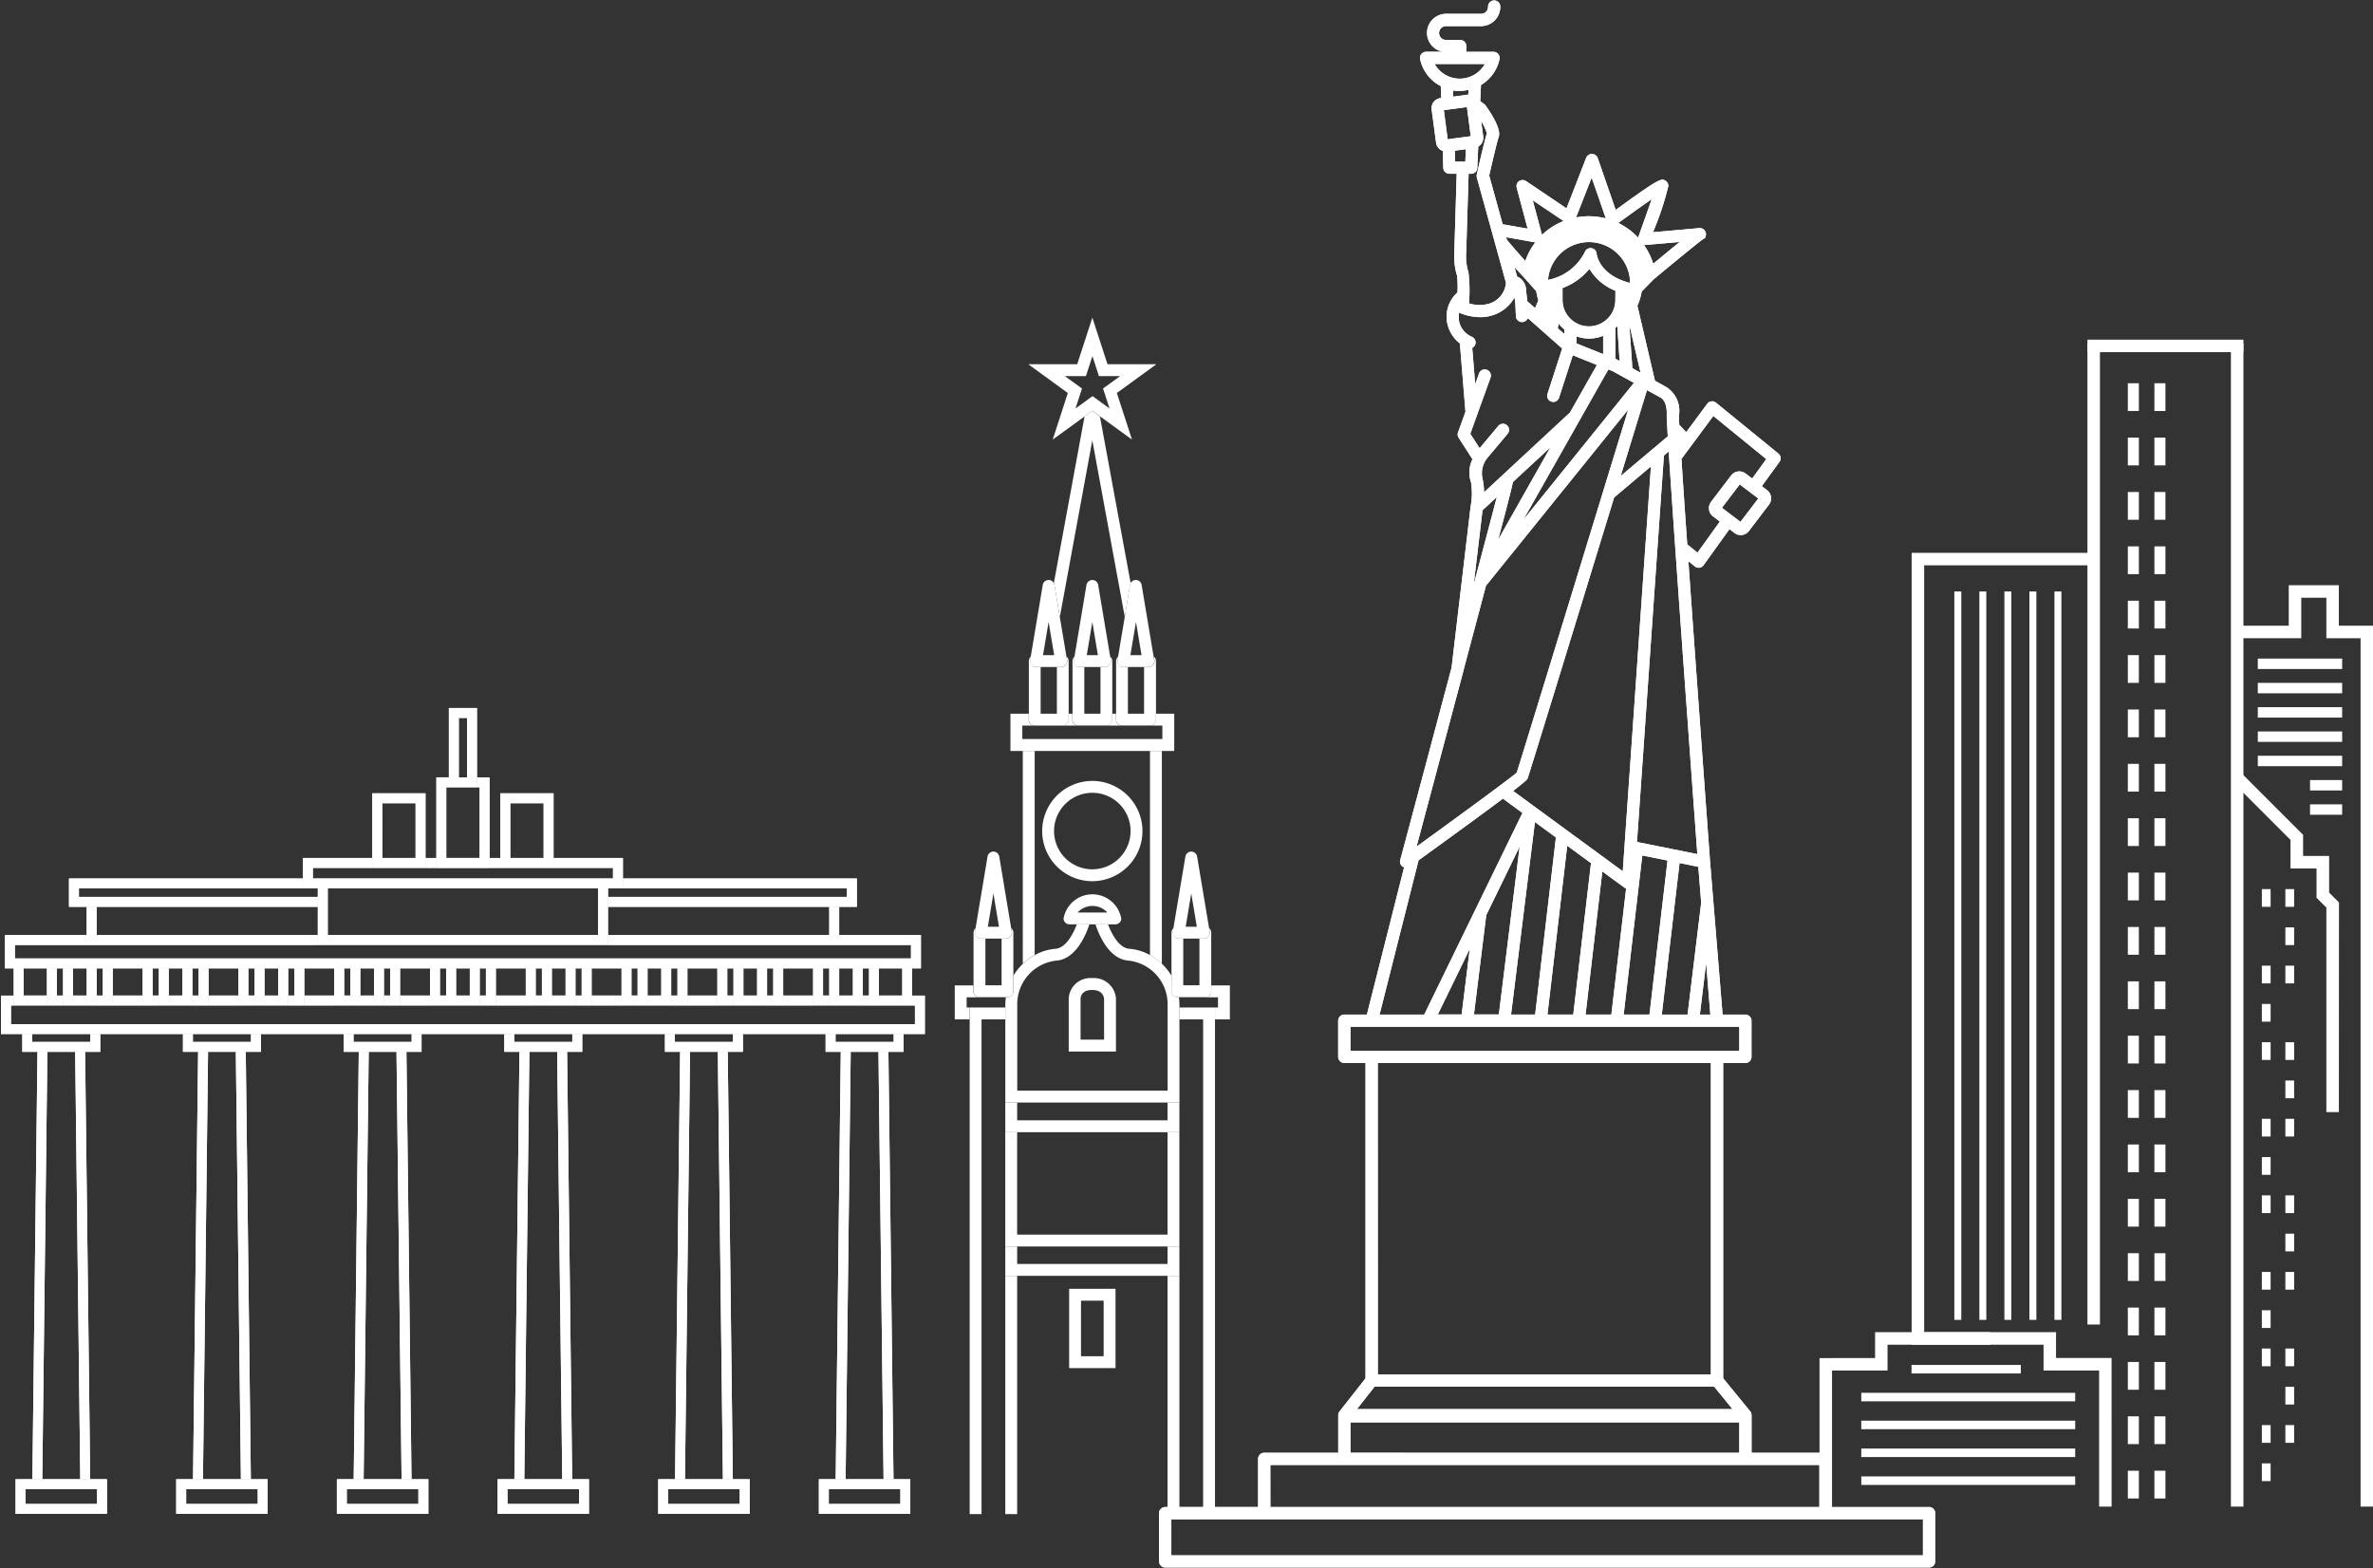 <?xml version="1.0" encoding="UTF-8"?>
<svg xmlns="http://www.w3.org/2000/svg" xmlns:xlink="http://www.w3.org/1999/xlink" id="Group_105134" data-name="Group 105134" width="123.488" height="81.62" viewBox="0 0 123.488 81.62">
  <rect x="0" y="0" width="123.488" height="81.62" fill="#333333" stroke="none"/>
  <defs>
    <clipPath id="clip-path">
      <rect id="Rectangle_44703" data-name="Rectangle 44703" width="123.488" height="81.62" fill="#fff"></rect>
    </clipPath>
  </defs>
  <path id="Path_75390" data-name="Path 75390" d="M239.3,115.836h-.651v-7.082h-2.89v-1.346h-6.864V66.2h9.477v.65h-8.826v39.906h6.863V108.1h2.89Z" transform="translate(-129.415 -37.429)" fill="#fff"></path>
  <rect id="Rectangle_44591" data-name="Rectangle 44591" width="8.116" height="0.65" transform="translate(108.628 17.677)" fill="#fff"></rect>
  <path id="Path_75391" data-name="Path 75391" d="M220.761,160.865v-1.346h6v.651h-5.351v1.346h-2.89V168.6h-.65v-7.732Z" transform="translate(-123.184 -90.191)" fill="#fff"></path>
  <rect id="Rectangle_44592" data-name="Rectangle 44592" width="0.651" height="60.542" transform="translate(116.094 17.864)" fill="#fff"></rect>
  <rect id="Rectangle_44593" data-name="Rectangle 44593" width="0.651" height="51.066" transform="translate(108.628 17.864)" fill="#fff"></rect>
  <path id="Path_75392" data-name="Path 75392" d="M272.868,110.23h-.651V99.588l-.512-.512V97.551h-1.354V96.066l-3.005-3.005.46-.46,3.2,3.2v1.1h1.355v1.907l.512.512Z" transform="translate(-151.156 -52.356)" fill="#fff"></path>
  <path id="Path_75393" data-name="Path 75393" d="M270.563,70.079v2.107h-2.682v.65h3.333V70.73h1.306v2.107H274.3v45.192h.65V72.186H273.17V70.079Z" transform="translate(-151.459 -39.623)" fill="#fff"></path>
  <rect id="Rectangle_44594" data-name="Rectangle 44594" width="5.687" height="0.443" transform="translate(99.474 71.034)" fill="#fff"></rect>
  <rect id="Rectangle_44595" data-name="Rectangle 44595" width="11.132" height="0.443" transform="translate(96.859 72.484)" fill="#fff"></rect>
  <rect id="Rectangle_44596" data-name="Rectangle 44596" width="11.132" height="0.443" transform="translate(96.859 73.934)" fill="#fff"></rect>
  <rect id="Rectangle_44597" data-name="Rectangle 44597" width="11.132" height="0.443" transform="translate(96.859 75.384)" fill="#fff"></rect>
  <rect id="Rectangle_44598" data-name="Rectangle 44598" width="11.132" height="0.443" transform="translate(96.859 76.834)" fill="#fff"></rect>
  <rect id="Rectangle_44599" data-name="Rectangle 44599" width="0.362" height="37.906" transform="translate(101.701 30.782)" fill="#fff"></rect>
  <rect id="Rectangle_44600" data-name="Rectangle 44600" width="0.361" height="37.906" transform="translate(103.004 30.782)" fill="#fff"></rect>
  <rect id="Rectangle_44601" data-name="Rectangle 44601" width="0.361" height="37.906" transform="translate(104.306 30.782)" fill="#fff"></rect>
  <rect id="Rectangle_44602" data-name="Rectangle 44602" width="0.362" height="37.906" transform="translate(105.608 30.782)" fill="#fff"></rect>
  <rect id="Rectangle_44603" data-name="Rectangle 44603" width="0.362" height="37.906" transform="translate(106.911 30.782)" fill="#fff"></rect>
  <rect id="Rectangle_44604" data-name="Rectangle 44604" width="0.574" height="1.445" transform="translate(110.73 19.944)" fill="#fff"></rect>
  <rect id="Rectangle_44605" data-name="Rectangle 44605" width="0.574" height="1.445" transform="translate(112.113 19.944)" fill="#fff"></rect>
  <rect id="Rectangle_44606" data-name="Rectangle 44606" width="0.574" height="1.445" transform="translate(110.73 22.774)" fill="#fff"></rect>
  <rect id="Rectangle_44607" data-name="Rectangle 44607" width="0.574" height="1.445" transform="translate(112.113 22.774)" fill="#fff"></rect>
  <rect id="Rectangle_44608" data-name="Rectangle 44608" width="0.574" height="1.445" transform="translate(110.73 25.604)" fill="#fff"></rect>
  <rect id="Rectangle_44609" data-name="Rectangle 44609" width="0.574" height="1.445" transform="translate(112.113 25.604)" fill="#fff"></rect>
  <rect id="Rectangle_44610" data-name="Rectangle 44610" width="0.574" height="1.445" transform="translate(110.73 28.434)" fill="#fff"></rect>
  <rect id="Rectangle_44611" data-name="Rectangle 44611" width="0.574" height="1.445" transform="translate(112.113 28.434)" fill="#fff"></rect>
  <rect id="Rectangle_44612" data-name="Rectangle 44612" width="0.574" height="1.445" transform="translate(110.73 31.263)" fill="#fff"></rect>
  <rect id="Rectangle_44613" data-name="Rectangle 44613" width="0.574" height="1.445" transform="translate(112.113 31.263)" fill="#fff"></rect>
  <rect id="Rectangle_44614" data-name="Rectangle 44614" width="0.574" height="1.445" transform="translate(110.73 34.093)" fill="#fff"></rect>
  <rect id="Rectangle_44615" data-name="Rectangle 44615" width="0.574" height="1.445" transform="translate(112.113 34.093)" fill="#fff"></rect>
  <rect id="Rectangle_44616" data-name="Rectangle 44616" width="0.574" height="1.445" transform="translate(110.73 36.923)" fill="#fff"></rect>
  <rect id="Rectangle_44617" data-name="Rectangle 44617" width="0.574" height="1.445" transform="translate(112.113 36.923)" fill="#fff"></rect>
  <rect id="Rectangle_44618" data-name="Rectangle 44618" width="0.574" height="1.445" transform="translate(110.73 39.752)" fill="#fff"></rect>
  <rect id="Rectangle_44619" data-name="Rectangle 44619" width="0.574" height="1.445" transform="translate(112.113 39.752)" fill="#fff"></rect>
  <rect id="Rectangle_44620" data-name="Rectangle 44620" width="0.574" height="1.445" transform="translate(110.73 42.582)" fill="#fff"></rect>
  <rect id="Rectangle_44621" data-name="Rectangle 44621" width="0.574" height="1.445" transform="translate(112.113 42.582)" fill="#fff"></rect>
  <rect id="Rectangle_44622" data-name="Rectangle 44622" width="0.574" height="1.445" transform="translate(110.73 45.412)" fill="#fff"></rect>
  <rect id="Rectangle_44623" data-name="Rectangle 44623" width="0.574" height="1.445" transform="translate(112.113 45.412)" fill="#fff"></rect>
  <rect id="Rectangle_44624" data-name="Rectangle 44624" width="0.574" height="1.445" transform="translate(110.73 48.241)" fill="#fff"></rect>
  <rect id="Rectangle_44625" data-name="Rectangle 44625" width="0.574" height="1.445" transform="translate(112.113 48.241)" fill="#fff"></rect>
  <rect id="Rectangle_44626" data-name="Rectangle 44626" width="0.574" height="1.445" transform="translate(110.73 51.071)" fill="#fff"></rect>
  <rect id="Rectangle_44627" data-name="Rectangle 44627" width="0.574" height="1.445" transform="translate(112.113 51.071)" fill="#fff"></rect>
  <rect id="Rectangle_44628" data-name="Rectangle 44628" width="0.574" height="1.445" transform="translate(110.73 53.9)" fill="#fff"></rect>
  <rect id="Rectangle_44629" data-name="Rectangle 44629" width="0.574" height="1.445" transform="translate(112.113 53.9)" fill="#fff"></rect>
  <rect id="Rectangle_44630" data-name="Rectangle 44630" width="0.574" height="1.445" transform="translate(110.73 56.73)" fill="#fff"></rect>
  <rect id="Rectangle_44631" data-name="Rectangle 44631" width="0.574" height="1.445" transform="translate(112.113 56.73)" fill="#fff"></rect>
  <rect id="Rectangle_44632" data-name="Rectangle 44632" width="0.574" height="1.445" transform="translate(110.73 59.56)" fill="#fff"></rect>
  <rect id="Rectangle_44633" data-name="Rectangle 44633" width="0.574" height="1.445" transform="translate(112.113 59.56)" fill="#fff"></rect>
  <rect id="Rectangle_44634" data-name="Rectangle 44634" width="0.574" height="1.445" transform="translate(110.73 62.39)" fill="#fff"></rect>
  <rect id="Rectangle_44635" data-name="Rectangle 44635" width="0.574" height="1.445" transform="translate(112.113 62.39)" fill="#fff"></rect>
  <rect id="Rectangle_44636" data-name="Rectangle 44636" width="0.574" height="1.445" transform="translate(110.73 65.219)" fill="#fff"></rect>
  <rect id="Rectangle_44637" data-name="Rectangle 44637" width="0.574" height="1.445" transform="translate(112.113 65.219)" fill="#fff"></rect>
  <rect id="Rectangle_44638" data-name="Rectangle 44638" width="0.574" height="1.445" transform="translate(110.73 68.049)" fill="#fff"></rect>
  <rect id="Rectangle_44639" data-name="Rectangle 44639" width="0.574" height="1.445" transform="translate(112.113 68.049)" fill="#fff"></rect>
  <rect id="Rectangle_44640" data-name="Rectangle 44640" width="0.574" height="1.445" transform="translate(110.73 70.879)" fill="#fff"></rect>
  <rect id="Rectangle_44641" data-name="Rectangle 44641" width="0.574" height="1.445" transform="translate(112.113 70.879)" fill="#fff"></rect>
  <rect id="Rectangle_44642" data-name="Rectangle 44642" width="0.574" height="1.445" transform="translate(110.73 73.708)" fill="#fff"></rect>
  <rect id="Rectangle_44643" data-name="Rectangle 44643" width="0.574" height="1.445" transform="translate(112.113 73.708)" fill="#fff"></rect>
  <rect id="Rectangle_44644" data-name="Rectangle 44644" width="0.574" height="1.445" transform="translate(110.73 76.538)" fill="#fff"></rect>
  <rect id="Rectangle_44645" data-name="Rectangle 44645" width="0.574" height="1.445" transform="translate(112.113 76.538)" fill="#fff"></rect>
  <rect id="Rectangle_44646" data-name="Rectangle 44646" width="4.39" height="0.542" transform="translate(117.493 34.274)" fill="#fff"></rect>
  <rect id="Rectangle_44647" data-name="Rectangle 44647" width="4.39" height="0.542" transform="translate(117.493 35.538)" fill="#fff"></rect>
  <rect id="Rectangle_44648" data-name="Rectangle 44648" width="4.39" height="0.542" transform="translate(117.493 36.802)" fill="#fff"></rect>
  <rect id="Rectangle_44649" data-name="Rectangle 44649" width="4.39" height="0.542" transform="translate(117.493 38.066)" fill="#fff"></rect>
  <rect id="Rectangle_44650" data-name="Rectangle 44650" width="4.39" height="0.542" transform="translate(117.493 39.331)" fill="#fff"></rect>
  <rect id="Rectangle_44651" data-name="Rectangle 44651" width="1.671" height="0.542" transform="translate(120.212 40.595)" fill="#fff"></rect>
  <rect id="Rectangle_44652" data-name="Rectangle 44652" width="1.671" height="0.542" transform="translate(120.212 41.859)" fill="#fff"></rect>
  <rect id="Rectangle_44653" data-name="Rectangle 44653" width="0.456" height="0.922" transform="translate(117.704 46.27)" fill="#fff"></rect>
  <rect id="Rectangle_44654" data-name="Rectangle 44654" width="0.456" height="0.922" transform="translate(117.704 50.255)" fill="#fff"></rect>
  <rect id="Rectangle_44655" data-name="Rectangle 44655" width="0.456" height="0.922" transform="translate(117.704 52.247)" fill="#fff"></rect>
  <rect id="Rectangle_44656" data-name="Rectangle 44656" width="0.456" height="0.922" transform="translate(117.704 54.239)" fill="#fff"></rect>
  <rect id="Rectangle_44657" data-name="Rectangle 44657" width="0.456" height="0.922" transform="translate(117.704 58.224)" fill="#fff"></rect>
  <rect id="Rectangle_44658" data-name="Rectangle 44658" width="0.456" height="0.922" transform="translate(117.704 60.217)" fill="#fff"></rect>
  <rect id="Rectangle_44659" data-name="Rectangle 44659" width="0.456" height="0.922" transform="translate(117.704 62.209)" fill="#fff"></rect>
  <rect id="Rectangle_44660" data-name="Rectangle 44660" width="0.456" height="0.922" transform="translate(117.704 66.194)" fill="#fff"></rect>
  <rect id="Rectangle_44661" data-name="Rectangle 44661" width="0.456" height="0.922" transform="translate(117.704 68.187)" fill="#fff"></rect>
  <rect id="Rectangle_44662" data-name="Rectangle 44662" width="0.456" height="0.922" transform="translate(117.704 70.179)" fill="#fff"></rect>
  <rect id="Rectangle_44663" data-name="Rectangle 44663" width="0.456" height="0.922" transform="translate(117.704 74.164)" fill="#fff"></rect>
  <rect id="Rectangle_44664" data-name="Rectangle 44664" width="0.456" height="0.922" transform="translate(117.704 76.156)" fill="#fff"></rect>
  <rect id="Rectangle_44665" data-name="Rectangle 44665" width="0.456" height="0.922" transform="translate(118.928 46.27)" fill="#fff"></rect>
  <rect id="Rectangle_44666" data-name="Rectangle 44666" width="0.456" height="0.922" transform="translate(118.928 48.262)" fill="#fff"></rect>
  <rect id="Rectangle_44667" data-name="Rectangle 44667" width="0.456" height="0.922" transform="translate(118.928 50.255)" fill="#fff"></rect>
  <rect id="Rectangle_44668" data-name="Rectangle 44668" width="0.456" height="0.922" transform="translate(118.928 54.239)" fill="#fff"></rect>
  <rect id="Rectangle_44669" data-name="Rectangle 44669" width="0.456" height="0.922" transform="translate(118.928 56.232)" fill="#fff"></rect>
  <rect id="Rectangle_44670" data-name="Rectangle 44670" width="0.456" height="0.922" transform="translate(118.928 58.224)" fill="#fff"></rect>
  <rect id="Rectangle_44671" data-name="Rectangle 44671" width="0.456" height="0.922" transform="translate(118.928 62.209)" fill="#fff"></rect>
  <rect id="Rectangle_44672" data-name="Rectangle 44672" width="0.456" height="0.922" transform="translate(118.928 64.202)" fill="#fff"></rect>
  <rect id="Rectangle_44673" data-name="Rectangle 44673" width="0.456" height="0.922" transform="translate(118.928 66.194)" fill="#fff"></rect>
  <rect id="Rectangle_44674" data-name="Rectangle 44674" width="0.456" height="0.922" transform="translate(118.928 70.179)" fill="#fff"></rect>
  <rect id="Rectangle_44675" data-name="Rectangle 44675" width="0.456" height="0.922" transform="translate(118.928 72.171)" fill="#fff"></rect>
  <rect id="Rectangle_44676" data-name="Rectangle 44676" width="0.456" height="0.922" transform="translate(118.928 74.164)" fill="#fff"></rect>
  <g id="Group_105133" data-name="Group 105133">
    <g id="Group_105132" data-name="Group 105132" clip-path="url(#clip-path)">
      <path id="Path_75394" data-name="Path 75394" d="M126.51,59.91l1.688-9.18,1.688,9.181.278-1.657a.294.294,0,0,1,.03-.088l-1.6-8.683-.4-.289-.4.29-1.6,8.682a.3.3,0,0,1,.03.089Z" transform="translate(-71.355 -27.814)" fill="#fff"></path>
      <path id="Path_75395" data-name="Path 75395" d="M143.808,118h-.969v.3a.309.309,0,0,1-.309.309h-1.376v.01h2.036v.53h-.155v.618h.772Z" transform="translate(-79.807 -66.718)" fill="#fff"></path>
      <path id="Path_75396" data-name="Path 75396" d="M115.1,119.15h-.155v-.53h2.035l0-.01h-1.376a.309.309,0,0,1-.309-.309V118h-.969v1.766h.772Z" transform="translate(-64.642 -66.718)" fill="#fff"></path>
      <path id="Path_75397" data-name="Path 75397" d="M116.725,147.007V121.261h1.236v-.618h-1.853v26.363Z" transform="translate(-65.647 -68.212)" fill="#fff"></path>
      <path id="Path_75398" data-name="Path 75398" d="M142.454,147.007h.618V120.644h-1.853v.618h1.236Z" transform="translate(-79.845 -68.212)" fill="#fff"></path>
      <rect id="Rectangle_44677" data-name="Rectangle 44677" width="0.618" height="12.399" transform="translate(60.757 66.397)" fill="#fff"></rect>
      <rect id="Rectangle_44678" data-name="Rectangle 44678" width="0.618" height="12.399" transform="translate(52.314 66.397)" fill="#fff"></rect>
      <path id="Path_75399" data-name="Path 75399" d="M130.432,154.326h-2.414v4.127h2.414Zm-.618,3.509h-1.179v-2.891h1.179Z" transform="translate(-72.381 -87.255)" fill="#fff"></path>
      <path id="Path_75400" data-name="Path 75400" d="M129.432,149.258h-.618v.91h-7.825v-.91h-.618v1.528h9.061v-1.528Z" transform="translate(-68.057 -84.39)" fill="#fff"></path>
      <path id="Path_75401" data-name="Path 75401" d="M128.814,135.573v5.33h-7.825v-5.33h-.618v5.948h9.06v-5.948Z" transform="translate(-68.058 -76.652)" fill="#fff"></path>
      <path id="Path_75402" data-name="Path 75402" d="M120.371,133.563h9.061v-1.545h-.618v.927h-7.825v-.927h-.618v1.545Z" transform="translate(-68.057 -74.642)" fill="#fff"></path>
      <path id="Path_75403" data-name="Path 75403" d="M137.7,89.924v10.625a2.953,2.953,0,0,1,.618.453V89.924Z" transform="translate(-77.856 -50.843)" fill="#fff"></path>
      <path id="Path_75404" data-name="Path 75404" d="M123.085,100.549V89.924h-.618V101a2.966,2.966,0,0,1,.618-.453" transform="translate(-69.242 -50.843)" fill="#fff"></path>
      <path id="Path_75405" data-name="Path 75405" d="M132.783,85.77a.309.309,0,0,1-.309.309h.811a.309.309,0,0,1-.309-.309v-.309h-.193Z" transform="translate(-74.9 -48.319)" fill="#fff"></path>
      <path id="Path_75406" data-name="Path 75406" d="M122.248,87.4h7.264V85.462h-.953v.309a.309.309,0,0,1-.309.309h.644v.7h-7.288v-.7h.644a.309.309,0,0,1-.309-.309v-.309h-.953V87.4h1.26Z" transform="translate(-68.406 -48.32)" fill="#fff"></path>
      <path id="Path_75407" data-name="Path 75407" d="M127.752,85.77v-.309h-.193v.309a.309.309,0,0,1-.309.309h.811a.309.309,0,0,1-.309-.309" transform="translate(-71.947 -48.319)" fill="#fff"></path>
      <path id="Path_75408" data-name="Path 75408" d="M120.792,114.165a.309.309,0,0,1-.309.309H120.4v.01a3.062,3.062,0,0,0-.027.389v5.085h9.061v-5.085a3.065,3.065,0,0,0-.027-.389l0-.01h-.083a.309.309,0,0,1-.309-.309v-.814a2.966,2.966,0,0,0-1.108-1.064,2.628,2.628,0,0,0-1.072-.329c-.536-.037-.921-.749-1.118-1.273h-.653c.176.54.7,1.818,1.728,1.889a2.281,2.281,0,0,1,2.026,2.3v4.467h-7.825v-4.467a2.281,2.281,0,0,1,2.026-2.3c1.027-.071,1.552-1.349,1.729-1.889h-.654c-.2.524-.582,1.236-1.118,1.273a2.632,2.632,0,0,0-1.072.329,2.974,2.974,0,0,0-1.108,1.064Z" transform="translate(-68.057 -62.581)" fill="#fff"></path>
      <path id="Path_75409" data-name="Path 75409" d="M127.967,118.2v2.748h2.458v-2.76a1.15,1.15,0,0,0-1.239-1.062,1.123,1.123,0,0,0-1.219,1.073m1.84.01v2.12h-1.223v-2.126c0-.077.035-.46.6-.46.538,0,.612.349.621.466" transform="translate(-72.352 -66.224)" fill="#fff"></path>
      <path id="Path_75410" data-name="Path 75410" d="M140.251,114.422a.309.309,0,0,0,.309.309h1.459a.309.309,0,0,0,.309-.309v-3.047a.309.309,0,0,0-.11-.235l.03.183a.308.308,0,0,1-.3.36h-.234v2.429h-.842v-2.429h-.234a.309.309,0,0,1-.3-.36l.031-.183a.309.309,0,0,0-.11.235v3.047Z" transform="translate(-79.297 -62.838)" fill="#fff"></path>
      <path id="Path_75411" data-name="Path 75411" d="M140.5,106.388a.309.309,0,0,0,.236.109h1.309a.308.308,0,0,0,.3-.36l-.03-.183-.624-3.728a.309.309,0,0,0-.609,0l-.624,3.728-.031.183a.31.31,0,0,0,.069.251m.89-2.24.29,1.732h-.58Z" transform="translate(-79.395 -57.652)" fill="#fff"></path>
      <path id="Path_75412" data-name="Path 75412" d="M116.869,114.73h1.459a.309.309,0,0,0,.309-.309v-3.047a.305.305,0,0,0-.11-.234l.031.183a.309.309,0,0,1-.3.36h-.234v2.429h-.842v-2.429h-.233a.309.309,0,0,1-.305-.36l.031-.183a.307.307,0,0,0-.11.234v3.047a.309.309,0,0,0,.309.309" transform="translate(-65.903 -62.838)" fill="#fff"></path>
      <path id="Path_75413" data-name="Path 75413" d="M116.806,106.388a.309.309,0,0,0,.236.109h1.309a.309.309,0,0,0,.3-.36l-.031-.183L118,102.225a.309.309,0,0,0-.609,0l-.624,3.729-.031.183a.31.31,0,0,0,.069.251m.891-2.24.289,1.732h-.579Z" transform="translate(-66 -57.652)" fill="#fff"></path>
      <path id="Path_75414" data-name="Path 75414" d="M130.343,108.328a1.524,1.524,0,0,0-3,0,.309.309,0,0,0,.309.309h2.387a.309.309,0,0,0,.309-.309m-2.276-.309a1.052,1.052,0,0,1,1.548,0Z" transform="translate(-71.996 -60.532)" fill="#fff"></path>
      <path id="Path_75415" data-name="Path 75415" d="M127.4,93.511a2.609,2.609,0,1,0,2.609,2.609,2.612,2.612,0,0,0-2.609-2.609m0,4.6a1.991,1.991,0,1,1,1.991-1.991,1.994,1.994,0,0,1-1.991,1.991" transform="translate(-70.557 -52.871)" fill="#fff"></path>
      <path id="Path_75416" data-name="Path 75416" d="M123.49,82.212h1.459a.309.309,0,0,0,.309-.309V78.856a.309.309,0,0,0-.11-.235l.031.184a.309.309,0,0,1-.3.36h-.234v2.429H123.8V79.165h-.234a.309.309,0,0,1-.3-.36l.03-.184a.309.309,0,0,0-.11.235V81.9a.309.309,0,0,0,.309.309" transform="translate(-69.646 -44.452)" fill="#fff"></path>
      <path id="Path_75417" data-name="Path 75417" d="M123.427,73.869a.31.31,0,0,0,.236.109h1.309a.309.309,0,0,0,.3-.359l-.031-.184-.347-2.073-.277-1.655a.3.3,0,0,0-.03-.089.308.308,0,0,0-.579.089l-.625,3.728-.03.183a.308.308,0,0,0,.069.251m1.18-.508h-.58l.29-1.732Z" transform="translate(-69.744 -39.266)" fill="#fff"></path>
      <path id="Path_75418" data-name="Path 75418" d="M130.482,81.9V78.856a.307.307,0,0,0-.11-.235l.03.183a.308.308,0,0,1-.3.36h-.234v2.429h-.842V79.164h-.234a.308.308,0,0,1-.3-.36l.031-.183a.306.306,0,0,0-.11.235V81.9a.309.309,0,0,0,.309.309h1.459a.309.309,0,0,0,.309-.309" transform="translate(-72.6 -44.452)" fill="#fff"></path>
      <path id="Path_75419" data-name="Path 75419" d="M128.651,73.869a.309.309,0,0,0,.236.109H130.2a.308.308,0,0,0,.3-.36l-.031-.183-.624-3.728a.309.309,0,0,0-.609,0l-.624,3.729-.031.183a.31.31,0,0,0,.069.251m.891-2.24.289,1.732h-.579Z" transform="translate(-72.697 -39.266)" fill="#fff"></path>
      <path id="Path_75420" data-name="Path 75420" d="M135.558,79.055a.308.308,0,0,1-.236.11h-.234v2.429h-.841V79.165h-.234a.309.309,0,0,1-.3-.36l.03-.183a.309.309,0,0,0-.11.235V81.9a.309.309,0,0,0,.309.309H135.4a.309.309,0,0,0,.309-.309V78.856a.308.308,0,0,0-.11-.235l.03.184a.308.308,0,0,1-.069.25" transform="translate(-75.553 -44.452)" fill="#fff"></path>
      <path id="Path_75421" data-name="Path 75421" d="M134.183,71.363l-.347,2.072-.031.183a.308.308,0,0,0,.3.36h1.309a.308.308,0,0,0,.3-.359l-.03-.184-.624-3.728a.308.308,0,0,0-.579-.088.3.3,0,0,0-.03.088Zm.872,2h-.58l.291-1.732Z" transform="translate(-75.651 -39.266)" fill="#fff"></path>
      <path id="Path_75422" data-name="Path 75422" d="M126.456,42.889l.4.289,1.663,1.208-.788-2.423,2.061-1.5h-2.548l-.787-2.422-.788,2.422H123.12l2.061,1.5-.787,2.423,1.663-1.207Zm-1.434-1.805h1.1l.339-1.041.339,1.041h1.1l-.887.644.339,1.042-.886-.645-.887.645.339-1.042Z" transform="translate(-69.612 -21.51)" fill="#fff"></path>
      <rect id="Rectangle_44679" data-name="Rectangle 44679" width="0.517" height="1.468" transform="translate(43.153 47.191)" fill="#fff"></rect>
      <rect id="Rectangle_44680" data-name="Rectangle 44680" width="0.517" height="1.468" transform="translate(43.153 47.191)" fill="#fff"></rect>
      <rect id="Rectangle_44681" data-name="Rectangle 44681" width="0.517" height="1.468" transform="translate(4.511 47.191)" fill="#fff"></rect>
      <rect id="Rectangle_44682" data-name="Rectangle 44682" width="0.517" height="1.468" transform="translate(4.511 47.191)" fill="#fff"></rect>
      <path id="Path_75423" data-name="Path 75423" d="M9.7,106.668H21.21v-.517H8.777v-.441H20.435v-.516H8.26v1.474H9.7Z" transform="translate(-4.67 -59.476)" fill="#fff"></path>
      <path id="Path_75424" data-name="Path 75424" d="M9.7,106.668H21.21v-.517H8.777v-.441H20.435v-.516H8.26v1.474H9.7Z" transform="translate(-4.67 -59.476)" fill="#fff"></path>
      <path id="Path_75425" data-name="Path 75425" d="M73.581,105.71H85.238v.441H72.806v.517H85.755v-1.474H73.581Z" transform="translate(-41.164 -59.476)" fill="#fff"></path>
      <path id="Path_75426" data-name="Path 75426" d="M73.581,105.71H85.238v.441H72.806v.517H85.755v-1.474H73.581Z" transform="translate(-41.164 -59.476)" fill="#fff"></path>
      <path id="Path_75427" data-name="Path 75427" d="M105.188,125.953l.265,22.241h.517l-.265-22.241Z" transform="translate(-59.473 -71.214)" fill="#fff"></path>
      <path id="Path_75428" data-name="Path 75428" d="M105.188,125.953l.265,22.241h.517l-.265-22.241Z" transform="translate(-59.473 -71.214)" fill="#fff"></path>
      <path id="Path_75429" data-name="Path 75429" d="M100.581,148.194l.265-22.241h-.517l-.265,22.241Z" transform="translate(-56.576 -71.213)" fill="#fff"></path>
      <path id="Path_75430" data-name="Path 75430" d="M100.581,148.194l.265-22.241h-.517l-.265,22.241Z" transform="translate(-56.576 -71.213)" fill="#fff"></path>
      <path id="Path_75431" data-name="Path 75431" d="M101.417,177.129H98.051v1.8h4.758v-1.8h-1.392Zm.875.517v.769H98.568v-.769h3.725Z" transform="translate(-55.438 -100.148)" fill="#fff"></path>
      <path id="Path_75432" data-name="Path 75432" d="M101.417,177.129H98.051v1.8h4.758v-1.8h-1.392Zm.875.517v.769H98.568v-.769h3.725Z" transform="translate(-55.438 -100.148)" fill="#fff"></path>
      <path id="Path_75433" data-name="Path 75433" d="M100.164,124.746h2.751v-.928H102.4v.412H99.375v-.412h-.517v.928h1.306Z" transform="translate(-55.894 -70.006)" fill="#fff"></path>
      <path id="Path_75434" data-name="Path 75434" d="M100.164,124.746h2.751v-.928H102.4v.412H99.375v-.412h-.517v.928h1.306Z" transform="translate(-55.894 -70.006)" fill="#fff"></path>
      <path id="Path_75435" data-name="Path 75435" d="M81.344,148.194l.265-22.241h-.517l-.265,22.241Z" transform="translate(-45.699 -71.213)" fill="#fff"></path>
      <path id="Path_75436" data-name="Path 75436" d="M81.344,148.194l.265-22.241h-.517l-.265,22.241Z" transform="translate(-45.699 -71.213)" fill="#fff"></path>
      <path id="Path_75437" data-name="Path 75437" d="M85.95,125.953l.265,22.241h.517l-.265-22.241Z" transform="translate(-48.596 -71.214)" fill="#fff"></path>
      <path id="Path_75438" data-name="Path 75438" d="M85.95,125.953l.265,22.241h.517l-.265-22.241Z" transform="translate(-48.596 -71.214)" fill="#fff"></path>
      <path id="Path_75439" data-name="Path 75439" d="M82.18,177.129H78.814v1.8h4.758v-1.8H82.18Zm.875.517v.769H79.331v-.769h3.725Z" transform="translate(-44.561 -100.148)" fill="#fff"></path>
      <path id="Path_75440" data-name="Path 75440" d="M82.18,177.129H78.814v1.8h4.758v-1.8H82.18Zm.875.517v.769H79.331v-.769h3.725Z" transform="translate(-44.561 -100.148)" fill="#fff"></path>
      <path id="Path_75441" data-name="Path 75441" d="M83.161,123.817v.412H80.137v-.412H79.62v.928h4.057v-.928Z" transform="translate(-45.017 -70.006)" fill="#fff"></path>
      <path id="Path_75442" data-name="Path 75442" d="M83.161,123.817v.412H80.137v-.412H79.62v.928h4.057v-.928Z" transform="translate(-45.017 -70.006)" fill="#fff"></path>
      <path id="Path_75443" data-name="Path 75443" d="M66.713,125.953l.265,22.241h.517l-.265-22.241Z" transform="translate(-37.719 -71.214)" fill="#fff"></path>
      <path id="Path_75444" data-name="Path 75444" d="M66.713,125.953l.265,22.241h.517l-.265-22.241Z" transform="translate(-37.719 -71.214)" fill="#fff"></path>
      <path id="Path_75445" data-name="Path 75445" d="M62.106,148.194l.265-22.241h-.517l-.265,22.241Z" transform="translate(-34.822 -71.213)" fill="#fff"></path>
      <path id="Path_75446" data-name="Path 75446" d="M62.106,148.194l.265-22.241h-.517l-.265,22.241Z" transform="translate(-34.822 -71.213)" fill="#fff"></path>
      <path id="Path_75447" data-name="Path 75447" d="M62.942,177.129H59.576v1.8h4.758v-1.8H62.942Zm.875.517v.769H60.093v-.769h3.725Z" transform="translate(-33.684 -100.148)" fill="#fff"></path>
      <path id="Path_75448" data-name="Path 75448" d="M62.942,177.129H59.576v1.8h4.758v-1.8H62.942Zm.875.517v.769H60.093v-.769h3.725Z" transform="translate(-33.684 -100.148)" fill="#fff"></path>
      <path id="Path_75449" data-name="Path 75449" d="M63.922,123.817v.412H60.9v-.412h-.517v.928h4.057v-.928Z" transform="translate(-34.14 -70.006)" fill="#fff"></path>
      <path id="Path_75450" data-name="Path 75450" d="M63.922,123.817v.412H60.9v-.412h-.517v.928h4.057v-.928Z" transform="translate(-34.14 -70.006)" fill="#fff"></path>
      <path id="Path_75451" data-name="Path 75451" d="M42.868,148.194l.265-22.241h-.517l-.265,22.241Z" transform="translate(-23.945 -71.213)" fill="#fff"></path>
      <path id="Path_75452" data-name="Path 75452" d="M42.868,148.194l.265-22.241h-.517l-.265,22.241Z" transform="translate(-23.945 -71.213)" fill="#fff"></path>
      <path id="Path_75453" data-name="Path 75453" d="M47.475,125.953l.265,22.241h.517l-.265-22.241Z" transform="translate(-26.842 -71.214)" fill="#fff"></path>
      <path id="Path_75454" data-name="Path 75454" d="M47.475,125.953l.265,22.241h.517l-.265-22.241Z" transform="translate(-26.842 -71.214)" fill="#fff"></path>
      <path id="Path_75455" data-name="Path 75455" d="M43.705,177.129H40.339v1.8H45.1v-1.8H43.705Zm.875.517v.769H40.855v-.769H44.58Z" transform="translate(-22.808 -100.148)" fill="#fff"></path>
      <path id="Path_75456" data-name="Path 75456" d="M43.705,177.129H40.339v1.8H45.1v-1.8H43.705Zm.875.517v.769H40.855v-.769H44.58Z" transform="translate(-22.808 -100.148)" fill="#fff"></path>
      <path id="Path_75457" data-name="Path 75457" d="M44.685,123.817v.412H41.661v-.412h-.517v.928H45.2v-.928Z" transform="translate(-23.263 -70.006)" fill="#fff"></path>
      <path id="Path_75458" data-name="Path 75458" d="M44.685,123.817v.412H41.661v-.412h-.517v.928H45.2v-.928Z" transform="translate(-23.263 -70.006)" fill="#fff"></path>
      <path id="Path_75459" data-name="Path 75459" d="M23.63,148.194l.265-22.241h-.517l-.265,22.241Z" transform="translate(-13.068 -71.213)" fill="#fff"></path>
      <path id="Path_75460" data-name="Path 75460" d="M23.63,148.194l.265-22.241h-.517l-.265,22.241Z" transform="translate(-13.068 -71.213)" fill="#fff"></path>
      <path id="Path_75461" data-name="Path 75461" d="M28.237,125.953l.265,22.241h.517l-.265-22.241Z" transform="translate(-15.965 -71.214)" fill="#fff"></path>
      <path id="Path_75462" data-name="Path 75462" d="M28.237,125.953l.265,22.241h.517l-.265-22.241Z" transform="translate(-15.965 -71.214)" fill="#fff"></path>
      <path id="Path_75463" data-name="Path 75463" d="M24.467,177.129H21.1v1.8h4.758v-1.8H24.467Zm.875.517v.769H21.618v-.769h3.724Z" transform="translate(-11.93 -100.148)" fill="#fff"></path>
      <path id="Path_75464" data-name="Path 75464" d="M24.467,177.129H21.1v1.8h4.758v-1.8H24.467Zm.875.517v.769H21.618v-.769h3.724Z" transform="translate(-11.93 -100.148)" fill="#fff"></path>
      <path id="Path_75465" data-name="Path 75465" d="M25.447,123.817v.412H22.424v-.412h-.517v.928h4.057v-.928Z" transform="translate(-12.386 -70.006)" fill="#fff"></path>
      <path id="Path_75466" data-name="Path 75466" d="M25.447,123.817v.412H22.424v-.412h-.517v.928h4.057v-.928Z" transform="translate(-12.386 -70.006)" fill="#fff"></path>
      <path id="Path_75467" data-name="Path 75467" d="M9,125.953l.265,22.241h.517l-.265-22.241Z" transform="translate(-5.088 -71.214)" fill="#fff"></path>
      <path id="Path_75468" data-name="Path 75468" d="M9,125.953l.265,22.241h.517l-.265-22.241Z" transform="translate(-5.088 -71.214)" fill="#fff"></path>
      <path id="Path_75469" data-name="Path 75469" d="M4.392,148.194l.265-22.241H4.141l-.265,22.241Z" transform="translate(-2.191 -71.213)" fill="#fff"></path>
      <path id="Path_75470" data-name="Path 75470" d="M4.392,148.194l.265-22.241H4.141l-.265,22.241Z" transform="translate(-2.191 -71.213)" fill="#fff"></path>
      <path id="Path_75471" data-name="Path 75471" d="M5.229,177.129H1.863v1.8H6.621v-1.8H5.229Zm.875.517v.769H2.379v-.769H6.1Z" transform="translate(-1.053 -100.148)" fill="#fff"></path>
      <path id="Path_75472" data-name="Path 75472" d="M5.229,177.129H1.863v1.8H6.621v-1.8H5.229Zm.875.517v.769H2.379v-.769H6.1Z" transform="translate(-1.053 -100.148)" fill="#fff"></path>
      <path id="Path_75473" data-name="Path 75473" d="M6.209,123.817v.412H3.186v-.412H2.669v.928H6.726v-.928Z" transform="translate(-1.509 -70.006)" fill="#fff"></path>
      <path id="Path_75474" data-name="Path 75474" d="M6.209,123.817v.412H3.186v-.412H2.669v.928H6.726v-.928Z" transform="translate(-1.509 -70.006)" fill="#fff"></path>
      <path id="Path_75475" data-name="Path 75475" d="M43.552,121.212H48.2v-2h-.658v.517h.142v.969H.642v-.969H.784v-.517H.125v2H43.552Z" transform="translate(-0.071 -67.401)" fill="#fff"></path>
      <path id="Path_75476" data-name="Path 75476" d="M43.552,121.212H48.2v-2h-.658v.517h.142v.969H.642v-.969H.784v-.517H.125v2H43.552Z" transform="translate(-0.071 -67.401)" fill="#fff"></path>
      <path id="Path_75477" data-name="Path 75477" d="M1.64,117.886H3.368v-.517H2.157v-1.415H1.64v1.931Z" transform="translate(-0.927 -65.561)" fill="#fff"></path>
      <path id="Path_75478" data-name="Path 75478" d="M1.64,117.886H3.368v-.517H2.157v-1.415H1.64v1.931Z" transform="translate(-0.927 -65.561)" fill="#fff"></path>
      <path id="Path_75479" data-name="Path 75479" d="M106.457,115.955v1.415h-1.212v.517h1.728v-1.931Z" transform="translate(-59.505 -65.561)" fill="#fff"></path>
      <path id="Path_75480" data-name="Path 75480" d="M106.457,115.955v1.415h-1.212v.517h1.728v-1.931Z" transform="translate(-59.505 -65.561)" fill="#fff"></path>
      <rect id="Rectangle_44683" data-name="Rectangle 44683" width="1.558" height="0.517" transform="translate(40.756 51.809)" fill="#fff"></rect>
      <rect id="Rectangle_44684" data-name="Rectangle 44684" width="1.558" height="0.517" transform="translate(40.756 51.809)" fill="#fff"></rect>
      <rect id="Rectangle_44685" data-name="Rectangle 44685" width="1.558" height="0.517" transform="translate(25.804 51.809)" fill="#fff"></rect>
      <rect id="Rectangle_44686" data-name="Rectangle 44686" width="1.558" height="0.517" transform="translate(25.804 51.809)" fill="#fff"></rect>
      <rect id="Rectangle_44687" data-name="Rectangle 44687" width="1.558" height="0.517" transform="translate(10.852 51.809)" fill="#fff"></rect>
      <rect id="Rectangle_44688" data-name="Rectangle 44688" width="1.558" height="0.517" transform="translate(10.852 51.809)" fill="#fff"></rect>
      <rect id="Rectangle_44689" data-name="Rectangle 44689" width="1.558" height="0.517" transform="translate(15.836 51.809)" fill="#fff"></rect>
      <rect id="Rectangle_44690" data-name="Rectangle 44690" width="1.558" height="0.517" transform="translate(15.836 51.809)" fill="#fff"></rect>
      <rect id="Rectangle_44691" data-name="Rectangle 44691" width="1.558" height="0.517" transform="translate(5.868 51.809)" fill="#fff"></rect>
      <rect id="Rectangle_44692" data-name="Rectangle 44692" width="1.558" height="0.517" transform="translate(5.868 51.809)" fill="#fff"></rect>
      <rect id="Rectangle_44693" data-name="Rectangle 44693" width="1.558" height="0.517" transform="translate(30.788 51.809)" fill="#fff"></rect>
      <rect id="Rectangle_44694" data-name="Rectangle 44694" width="1.558" height="0.517" transform="translate(30.788 51.809)" fill="#fff"></rect>
      <rect id="Rectangle_44695" data-name="Rectangle 44695" width="1.558" height="0.517" transform="translate(35.772 51.809)" fill="#fff"></rect>
      <rect id="Rectangle_44696" data-name="Rectangle 44696" width="1.558" height="0.517" transform="translate(35.772 51.809)" fill="#fff"></rect>
      <rect id="Rectangle_44697" data-name="Rectangle 44697" width="1.558" height="0.517" transform="translate(20.82 51.809)" fill="#fff"></rect>
      <rect id="Rectangle_44698" data-name="Rectangle 44698" width="1.558" height="0.517" transform="translate(20.82 51.809)" fill="#fff"></rect>
      <path id="Path_75481" data-name="Path 75481" d="M51.489,117.886h.84v-.517h-.323v-1.415h-.517v1.931Z" transform="translate(-29.112 -65.561)" fill="#fff"></path>
      <path id="Path_75482" data-name="Path 75482" d="M51.489,117.886h.84v-.517h-.323v-1.415h-.517v1.931Z" transform="translate(-29.112 -65.561)" fill="#fff"></path>
      <path id="Path_75483" data-name="Path 75483" d="M57.441,117.37v.517h.84v-1.931h-.517v1.415Z" transform="translate(-32.477 -65.561)" fill="#fff"></path>
      <path id="Path_75484" data-name="Path 75484" d="M57.441,117.37v.517h.84v-1.931h-.517v1.415Z" transform="translate(-32.477 -65.561)" fill="#fff"></path>
      <path id="Path_75485" data-name="Path 75485" d="M53.421,117.886h1.747v-1.931h-.516v1.415h-.714v-1.415h-.517v1.931Z" transform="translate(-30.204 -65.561)" fill="#fff"></path>
      <path id="Path_75486" data-name="Path 75486" d="M53.421,117.886h1.747v-1.931h-.516v1.415h-.714v-1.415h-.517v1.931Z" transform="translate(-30.204 -65.561)" fill="#fff"></path>
      <path id="Path_75487" data-name="Path 75487" d="M6.457,117.37H6.134v-1.415H5.617v1.931h.84Z" transform="translate(-3.176 -65.561)" fill="#fff"></path>
      <path id="Path_75488" data-name="Path 75488" d="M6.457,117.37H6.134v-1.415H5.617v1.931h.84Z" transform="translate(-3.176 -65.561)" fill="#fff"></path>
      <path id="Path_75489" data-name="Path 75489" d="M11.569,117.37v.517h.84v-1.931h-.517v1.415Z" transform="translate(-6.541 -65.561)" fill="#fff"></path>
      <path id="Path_75490" data-name="Path 75490" d="M11.569,117.37v.517h.84v-1.931h-.517v1.415Z" transform="translate(-6.541 -65.561)" fill="#fff"></path>
      <path id="Path_75491" data-name="Path 75491" d="M7.549,117.886H9.3v-1.931H8.78v1.415H8.066v-1.415H7.549v1.931Z" transform="translate(-4.268 -65.561)" fill="#fff"></path>
      <path id="Path_75492" data-name="Path 75492" d="M7.549,117.886H9.3v-1.931H8.78v1.415H8.066v-1.415H7.549v1.931Z" transform="translate(-4.268 -65.561)" fill="#fff"></path>
      <path id="Path_75493" data-name="Path 75493" d="M17.085,117.886h.84v-.517H17.6v-1.415h-.517v1.931Z" transform="translate(-9.66 -65.561)" fill="#fff"></path>
      <path id="Path_75494" data-name="Path 75494" d="M17.085,117.886h.84v-.517H17.6v-1.415h-.517v1.931Z" transform="translate(-9.66 -65.561)" fill="#fff"></path>
      <path id="Path_75495" data-name="Path 75495" d="M23.037,117.37v.517h.84v-1.931H23.36v1.415Z" transform="translate(-13.025 -65.561)" fill="#fff"></path>
      <path id="Path_75496" data-name="Path 75496" d="M23.037,117.37v.517h.84v-1.931H23.36v1.415Z" transform="translate(-13.025 -65.561)" fill="#fff"></path>
      <path id="Path_75497" data-name="Path 75497" d="M19.017,117.886h1.748v-1.931h-.517v1.415h-.714v-1.415h-.517v1.931Z" transform="translate(-10.752 -65.561)" fill="#fff"></path>
      <path id="Path_75498" data-name="Path 75498" d="M19.017,117.886h1.748v-1.931h-.517v1.415h-.714v-1.415h-.517v1.931Z" transform="translate(-10.752 -65.561)" fill="#fff"></path>
      <path id="Path_75499" data-name="Path 75499" d="M28.553,117.886h.84v-.517H29.07v-1.415h-.517v1.931Z" transform="translate(-16.144 -65.561)" fill="#fff"></path>
      <path id="Path_75500" data-name="Path 75500" d="M28.553,117.886h.84v-.517H29.07v-1.415h-.517v1.931Z" transform="translate(-16.144 -65.561)" fill="#fff"></path>
      <path id="Path_75501" data-name="Path 75501" d="M34.505,117.37v.517h.84v-1.931h-.517v1.415Z" transform="translate(-19.509 -65.561)" fill="#fff"></path>
      <path id="Path_75502" data-name="Path 75502" d="M34.505,117.37v.517h.84v-1.931h-.517v1.415Z" transform="translate(-19.509 -65.561)" fill="#fff"></path>
      <path id="Path_75503" data-name="Path 75503" d="M30.485,117.886h1.748v-1.931h-.517v1.415H31v-1.415h-.517v1.931Z" transform="translate(-17.236 -65.561)" fill="#fff"></path>
      <path id="Path_75504" data-name="Path 75504" d="M30.485,117.886h1.748v-1.931h-.517v1.415H31v-1.415h-.517v1.931Z" transform="translate(-17.236 -65.561)" fill="#fff"></path>
      <path id="Path_75505" data-name="Path 75505" d="M40.021,117.886h.84v-.517h-.323v-1.415h-.517v1.931Z" transform="translate(-22.628 -65.561)" fill="#fff"></path>
      <path id="Path_75506" data-name="Path 75506" d="M40.021,117.886h.84v-.517h-.323v-1.415h-.517v1.931Z" transform="translate(-22.628 -65.561)" fill="#fff"></path>
      <path id="Path_75507" data-name="Path 75507" d="M45.973,117.37v.517h.84v-1.931H46.3v1.415Z" transform="translate(-25.993 -65.561)" fill="#fff"></path>
      <path id="Path_75508" data-name="Path 75508" d="M45.973,117.37v.517h.84v-1.931H46.3v1.415Z" transform="translate(-25.993 -65.561)" fill="#fff"></path>
      <path id="Path_75509" data-name="Path 75509" d="M41.953,117.886H43.7v-1.931h-.516v1.415H42.47v-1.415h-.517v1.931Z" transform="translate(-23.72 -65.561)" fill="#fff"></path>
      <path id="Path_75510" data-name="Path 75510" d="M41.953,117.886H43.7v-1.931h-.516v1.415H42.47v-1.415h-.517v1.931Z" transform="translate(-23.72 -65.561)" fill="#fff"></path>
      <path id="Path_75511" data-name="Path 75511" d="M62.957,117.886h.84v-.517h-.323v-1.415h-.517v1.931Z" transform="translate(-35.596 -65.561)" fill="#fff"></path>
      <path id="Path_75512" data-name="Path 75512" d="M62.957,117.886h.84v-.517h-.323v-1.415h-.517v1.931Z" transform="translate(-35.596 -65.561)" fill="#fff"></path>
      <path id="Path_75513" data-name="Path 75513" d="M68.909,117.37v.517h.84v-1.931h-.517v1.415Z" transform="translate(-38.961 -65.561)" fill="#fff"></path>
      <path id="Path_75514" data-name="Path 75514" d="M68.909,117.37v.517h.84v-1.931h-.517v1.415Z" transform="translate(-38.961 -65.561)" fill="#fff"></path>
      <path id="Path_75515" data-name="Path 75515" d="M64.889,117.886h1.747v-1.931H66.12v1.415h-.714v-1.415h-.517v1.931Z" transform="translate(-36.688 -65.561)" fill="#fff"></path>
      <path id="Path_75516" data-name="Path 75516" d="M64.889,117.886h1.747v-1.931H66.12v1.415h-.714v-1.415h-.517v1.931Z" transform="translate(-36.688 -65.561)" fill="#fff"></path>
      <path id="Path_75517" data-name="Path 75517" d="M74.425,117.886h.84v-.517h-.323v-1.415h-.517v1.931Z" transform="translate(-42.08 -65.561)" fill="#fff"></path>
      <path id="Path_75518" data-name="Path 75518" d="M74.425,117.886h.84v-.517h-.323v-1.415h-.517v1.931Z" transform="translate(-42.08 -65.561)" fill="#fff"></path>
      <path id="Path_75519" data-name="Path 75519" d="M80.377,117.37v.517h.84v-1.931H80.7v1.415Z" transform="translate(-45.445 -65.561)" fill="#fff"></path>
      <path id="Path_75520" data-name="Path 75520" d="M80.377,117.37v.517h.84v-1.931H80.7v1.415Z" transform="translate(-45.445 -65.561)" fill="#fff"></path>
      <path id="Path_75521" data-name="Path 75521" d="M76.357,117.886H78.1v-1.931h-.516v1.415h-.714v-1.415h-.517v1.931Z" transform="translate(-43.172 -65.561)" fill="#fff"></path>
      <path id="Path_75522" data-name="Path 75522" d="M76.357,117.886H78.1v-1.931h-.516v1.415h-.714v-1.415h-.517v1.931Z" transform="translate(-43.172 -65.561)" fill="#fff"></path>
      <path id="Path_75523" data-name="Path 75523" d="M85.893,117.886h.84v-.517H86.41v-1.415h-.517v1.931Z" transform="translate(-48.563 -65.561)" fill="#fff"></path>
      <path id="Path_75524" data-name="Path 75524" d="M85.893,117.886h.84v-.517H86.41v-1.415h-.517v1.931Z" transform="translate(-48.563 -65.561)" fill="#fff"></path>
      <path id="Path_75525" data-name="Path 75525" d="M91.845,117.37v.517h.84v-1.931h-.517v1.415Z" transform="translate(-51.929 -65.561)" fill="#fff"></path>
      <path id="Path_75526" data-name="Path 75526" d="M91.845,117.37v.517h.84v-1.931h-.517v1.415Z" transform="translate(-51.929 -65.561)" fill="#fff"></path>
      <path id="Path_75527" data-name="Path 75527" d="M87.825,117.886h1.748v-1.931h-.517v1.415h-.714v-1.415h-.517v1.931Z" transform="translate(-49.656 -65.561)" fill="#fff"></path>
      <path id="Path_75528" data-name="Path 75528" d="M87.825,117.886h1.748v-1.931h-.517v1.415h-.714v-1.415h-.517v1.931Z" transform="translate(-49.656 -65.561)" fill="#fff"></path>
      <path id="Path_75529" data-name="Path 75529" d="M97.361,117.886h.84v-.517h-.323v-1.415h-.517v1.931Z" transform="translate(-55.048 -65.561)" fill="#fff"></path>
      <path id="Path_75530" data-name="Path 75530" d="M97.361,117.886h.84v-.517h-.323v-1.415h-.517v1.931Z" transform="translate(-55.048 -65.561)" fill="#fff"></path>
      <path id="Path_75531" data-name="Path 75531" d="M103.313,117.37v.517h.84v-1.931h-.517v1.415Z" transform="translate(-58.413 -65.561)" fill="#fff"></path>
      <path id="Path_75532" data-name="Path 75532" d="M103.313,117.37v.517h.84v-1.931h-.517v1.415Z" transform="translate(-58.413 -65.561)" fill="#fff"></path>
      <path id="Path_75533" data-name="Path 75533" d="M99.293,117.886h1.748v-1.931h-.517v1.415H99.81v-1.415h-.517v1.931Z" transform="translate(-56.14 -65.561)" fill="#fff"></path>
      <path id="Path_75534" data-name="Path 75534" d="M99.293,117.886h1.748v-1.931h-.517v1.415H99.81v-1.415h-.517v1.931Z" transform="translate(-56.14 -65.561)" fill="#fff"></path>
      <path id="Path_75535" data-name="Path 75535" d="M1.564,113.7H48.259v-1.735H31.976v.517H47.742v.7H1.108v-.7H16.874v-.517H.592V113.7h.972Z" transform="translate(-0.335 -63.304)" fill="#fff"></path>
      <path id="Path_75536" data-name="Path 75536" d="M1.564,113.7H48.259v-1.735H31.976v.517H47.742v.7H1.108v-.7H16.874v-.517H.592V113.7h.972Z" transform="translate(-0.335 -63.304)" fill="#fff"></path>
      <path id="Path_75537" data-name="Path 75537" d="M53.158,106.823v-.441h-.517v2.426H38.573v-2.426h-.517v2.942h15.1v-2.5Z" transform="translate(-21.517 -60.148)" fill="#fff"></path>
      <path id="Path_75538" data-name="Path 75538" d="M53.158,106.823v-.441h-.517v2.426H38.573v-2.426h-.517v2.942h15.1v-2.5Z" transform="translate(-21.517 -60.148)" fill="#fff"></path>
      <path id="Path_75539" data-name="Path 75539" d="M36.273,104.323H52.925V102.74H49.315v.516h3.094v.55H36.79v-.55h3.094v-.516H36.273v1.583Z" transform="translate(-20.509 -58.089)" fill="#fff"></path>
      <path id="Path_75540" data-name="Path 75540" d="M36.273,104.323H52.925V102.74H49.315v.516h3.094v.55H36.79v-.55h3.094v-.516H36.273v1.583Z" transform="translate(-20.509 -58.089)" fill="#fff"></path>
      <rect id="Rectangle_44699" data-name="Rectangle 44699" width="0.564" height="0.517" transform="translate(22.143 44.651)" fill="#fff"></rect>
      <rect id="Rectangle_44700" data-name="Rectangle 44700" width="0.564" height="0.517" transform="translate(22.143 44.651)" fill="#fff"></rect>
      <rect id="Rectangle_44701" data-name="Rectangle 44701" width="0.564" height="0.517" transform="translate(25.474 44.651)" fill="#fff"></rect>
      <rect id="Rectangle_44702" data-name="Rectangle 44702" width="0.564" height="0.517" transform="translate(25.474 44.651)" fill="#fff"></rect>
      <path id="Path_75541" data-name="Path 75541" d="M52.247,97.8h2.768V93.086h-.652V93.6H54.5v3.679H52.764V93.6H52.9v-.517h-.652V97.8Z" transform="translate(-29.54 -52.63)" fill="#fff"></path>
      <path id="Path_75542" data-name="Path 75542" d="M52.247,97.8h2.768V93.086h-.652V93.6H54.5v3.679H52.764V93.6H52.9v-.517h-.652V97.8Z" transform="translate(-29.54 -52.63)" fill="#fff"></path>
      <path id="Path_75543" data-name="Path 75543" d="M59.913,98.875h2.768V94.99H59.913v3.885Zm.517-3.368h1.735v2.851H60.43Z" transform="translate(-33.875 -53.707)" fill="#fff"></path>
      <path id="Path_75544" data-name="Path 75544" d="M59.913,98.875h2.768V94.99H59.913v3.885Zm.517-3.368h1.735v2.851H60.43Z" transform="translate(-33.875 -53.707)" fill="#fff"></path>
      <path id="Path_75545" data-name="Path 75545" d="M44.581,98.875h2.768V94.99H44.581v3.885Zm.517-3.368h1.734v2.851H45.1Z" transform="translate(-25.206 -53.707)" fill="#fff"></path>
      <path id="Path_75546" data-name="Path 75546" d="M44.581,98.875h2.768V94.99H44.581v3.885Zm.517-3.368h1.734v2.851H45.1Z" transform="translate(-25.206 -53.707)" fill="#fff"></path>
      <path id="Path_75547" data-name="Path 75547" d="M53.748,88.908h1.463V84.783H53.748v4.125Zm.517-3.608h.429v3.091h-.429Z" transform="translate(-30.389 -47.936)" fill="#fff"></path>
      <path id="Path_75548" data-name="Path 75548" d="M53.748,88.908h1.463V84.783H53.748v4.125Zm.517-3.608h.429v3.091h-.429Z" transform="translate(-30.389 -47.936)" fill="#fff"></path>
      <path id="Path_75549" data-name="Path 75549" d="M178.861,78.486H173.79V75.98a.318.318,0,0,0-.318-.318h-3.851V73.708c0-.005,0-.01,0-.015a.315.315,0,0,0-.02-.1.294.294,0,0,0-.013-.029.309.309,0,0,0-.036-.058l-1.408-1.723V55.376H169.3a.318.318,0,0,0,.318-.318V53.176a.318.318,0,0,0-.318-.318h-1.186l-.653-7.98v0c-.01-.14-.654-8.9-1.127-15.617l.33.269a.316.316,0,0,0,.2.073l.043,0a.326.326,0,0,0,.215-.13l1.351-1.88.258.2a.537.537,0,0,0,.752-.1l1.046-1.376a.538.538,0,0,0-.1-.752l-.273-.208.917-1.264a.318.318,0,0,0-.057-.433l-3.244-2.645a.316.316,0,0,0-.458.056l-1.093,1.475-.363-.384c-.013-.255-.02-.419-.018-.472a1.46,1.46,0,0,0-.672-1.5h0l-.574-.317-.914-3.906a2.739,2.739,0,0,0,.222-.737l.621-.633c1.131-.942,2.424-2,2.55-2.076l.149-.1-.01-.024a.291.291,0,0,0,.037-.169.318.318,0,0,0-.319-.3l-.045,0c-.072.009-1.235.112-2.393.213a15.361,15.361,0,0,0,.8-2.407.33.33,0,0,0-.18-.291c-.189-.093-.272-.133-2.561,1.539l-.936-2.7a.323.323,0,0,0-.3-.213.319.319,0,0,0-.3.2L159.991,10.9,157.884,9.48a.318.318,0,0,0-.484.347l.568,2.13-1.3-.23-.7-2.532c.2-.882.431-1.842.492-2.005.137-.366-.29-1.1-.7-1.671a1.4,1.4,0,0,0-.258-.189l.038-.851a2.044,2.044,0,0,0,.965-1.343.318.318,0,0,0-.312-.382h-1.416v-.3a.318.318,0,0,0-.318-.318h-.738a.36.36,0,0,1,0-.72h1.823a1,1,0,0,0,1-1,.318.318,0,1,0-.635,0,.361.361,0,0,1-.36.36h-1.823a.994.994,0,0,0-.16,1.975h-.881a.318.318,0,0,0-.312.381,2.052,2.052,0,0,0,1.076,1.406l.019.624-.038,0a.536.536,0,0,0-.356.207.529.529,0,0,0-.1.4l.229,1.713a.538.538,0,0,0,.349.432l.026.877a.317.317,0,0,0,.318.308h.381c-.026.841-.117,3.812-.119,3.962V13.1a3.44,3.44,0,0,0,.136,1.3,5.056,5.056,0,0,1,.023.876,1.686,1.686,0,0,0-.514,1.675,1.778,1.778,0,0,0,.639.979l.288,3.522c0,.008.005.014.007.022l-.392,1.087a.318.318,0,0,0,.033.279l.721,1.116a1.552,1.552,0,0,0-.076,1.206A3.669,3.669,0,0,1,155,26.422l-.99,8.379c-.936,3.517-1.94,7.278-2.672,10.015a.317.317,0,0,0,.124.344.329.329,0,0,0,.077.037l-1.936,7.66h-1.176a.319.319,0,0,0-.318.318v1.882a.318.318,0,0,0,.318.318h1.105V71.789l-1.354,1.723a.306.306,0,0,0-.03.051.211.211,0,0,0-.015.025.31.31,0,0,0-.021.105s0,.009,0,.013v1.954h-3.851a.318.318,0,0,0-.318.318v2.507h-4.835a.318.318,0,0,0-.318.318v2.511a.318.318,0,0,0,.318.318h39.751a.318.318,0,0,0,.318-.318V78.8a.318.318,0,0,0-.318-.318m-34.6.636h34.28V81H139.427V79.122Zm.318-2.824h28.573v2.189H144.58Zm5.592-20.922h17.334V71.581H150.172Zm-.163,16.842h17.664l.958,1.173H149.087Zm-1.26,1.864h20.236v1.581H148.749Zm0-20.588h20.236V54.74H148.749Zm6.237-30.86,1.053-2.922a.314.314,0,0,0-.011-.243.318.318,0,0,0-.587.027l-.2.552-.154-1.886a.309.309,0,0,0,.147-.151.318.318,0,0,0-.16-.42,1.146,1.146,0,0,1-.66-.758,1.326,1.326,0,0,1-.007-.514.317.317,0,0,0,.056.035,2.821,2.821,0,0,0,1.044.21,2.088,2.088,0,0,0,.645-.1,1.973,1.973,0,0,0,1.137-.928l.045.39.026.594a.318.318,0,0,0,.318.3h.014a.316.316,0,0,0,.22-.1.309.309,0,0,0,.065-.106l1.791,1.582L159,20.559a.316.316,0,0,0,.02.242.311.311,0,0,0,.182.157l.1.017a.318.318,0,0,0,.3-.22l.716-2.209,1.255.505-1.4,2.473L155.7,25.677a3.414,3.414,0,0,0-.075-.687,1.26,1.26,0,0,1,.259-1.114l1.045-1.246A.32.32,0,0,0,157,22.4a.318.318,0,0,0-.56-.176l-.97,1.158Zm.758-19.244a1.5,1.5,0,0,1-2.613,0Zm-1.306,1.4a2.141,2.141,0,0,0,.456-.054l-.011.253c-.02,0-.04-.006-.059,0l-.726.1-.01-.322a2.164,2.164,0,0,0,.35.03m.372.838.2,1.516-1.2.161-.2-1.516Zm-.054,2.192-.029.648h-.53l-.017-.572ZM155.03,9.1a.316.316,0,0,0,.317-.3l.05-1.111a.548.548,0,0,0,.153-.135.533.533,0,0,0,.106-.4l-.108-.8a2.79,2.79,0,0,1,.3.64c-.106.313-.4,1.579-.525,2.14a.325.325,0,0,0,0,.154l.771,2.786h0l.746,2.7a1.238,1.238,0,0,1-.891,1.092,1.865,1.865,0,0,1-1.034-.021,7.941,7.941,0,0,0-.024-1.6,2.89,2.89,0,0,1-.114-1.127v-.04c0-.064.022-.8.119-3.953V9.1Zm10.232,13.663-.707.6-.008,0-.006.007-1.731,1.46q.643-2.1,1.369-4.471l.716.394c.014.007.341.169.312.9,0,.094.016.488.054,1.108m2.818,3.721.926-1.217.965.733-.926,1.217Zm1.231-1.784a.537.537,0,0,0-.751.1l-1.047,1.376a.539.539,0,0,0,.1.752l.358.272-1.163,1.619-.534-.435c-.121-1.723-.227-3.269-.3-4.443l1.658-2.236,2.755,2.246-.731,1.009Zm-14.7,10.32c.41-1.542.82-3.084,1.19-4.479l.014-.017,7.388-9.152c-1.4,4.572-5.472,17.866-5.8,18.894-.345.3-2.773,2.087-5.214,3.851.438-1.637,1.433-5.367,2.426-9.1m4.54-11.68-2.717,4.806c.5-1.876.7-2.661.765-3Zm-1.2-7.6-.062-.53a.831.831,0,0,0-.256-.625.687.687,0,0,0-.213-.128l-.137-.5c.167.187.335.372.484.527h0l.646.729,0,.018c.008.053.024.1.035.155.019.086.035.173.061.257l.017.048-.174.4Zm4.58-.071a1.374,1.374,0,1,1-2.748,0v-.619a3.294,3.294,0,0,0,1.4-1,2.744,2.744,0,0,0,1.352,1.141Zm-2.947,1.236a2.037,2.037,0,0,0,.293.3v.236l-.343-.3Zm.928.659a1.908,1.908,0,0,0,1.384-.03v.955l-1.384-.557Zm1.886,1.813,1.1.608-5.762,7.137,4.431-7.836Zm.357-.528-.223-.123v-1.6c.034-.032.065-.066.1-.1Zm.517-4.071c-1.589-.411-1.712-1.476-1.716-1.522a.318.318,0,0,0-.615-.076,2.7,2.7,0,0,1-1.914,1.444,2.139,2.139,0,0,1,4.271.165.255.255,0,0,0-.025-.012m-8.1,38.076.632-5.1a.28.28,0,0,0,0-.051l1.747-3.588-1.083,8.738Zm-1.88,0,1.663-3.414-.423,3.414Zm4.675-12.291c.045-.1,1.557-5.011,4.5-14.613l1.915-1.616L162.919,45.4l-5.708-4.183c.708-.544.737-.605.757-.651m.38,2.273,1.092.8-1.08,9.218h-1.254Zm1.682,1.233,1.236.905-.923,7.88H159Zm1.826,1.338,1.152.844a.317.317,0,0,0,.086.044l-.768,6.559h-1.342Zm2.08-.832,1.312.263-.939,8.016h-1.342ZM167,47.033l-.709,5.825H164.95l.924-7.89.976.2Zm-.069,5.825.326-2.678.219,2.678Zm-3.272-8.983,1.4-20.109.251-.212c.321,5.011,1.293,18.286,1.489,20.951Zm-.24-24.656-.157-2.256.583,2.492Zm1.084-5.437a3.487,3.487,0,0,0-.483-.978.2.2,0,0,0,.033.005l1.453-.127.374-.033c-.346.281-.807.66-1.376,1.133m-.777-1.4a.3.3,0,0,0,0,.051,3.608,3.608,0,0,0-.369-.342.3.3,0,0,0-.024-.028.3.3,0,0,0-.031-.016,3.564,3.564,0,0,0-.615-.386c.584-.427,1.247-.9,1.735-1.238-.193.564-.466,1.336-.691,1.959M161.36,11.32a.275.275,0,0,0-.046-.01c-.01,0-.019.005-.029.006-.042,0-.083-.006-.125-.006a3.717,3.717,0,0,0-.673.063L161.3,9.3l.737,2.123a3.432,3.432,0,0,0-.674-.105m-2.648.964s0-.006,0-.009l-.479-1.793,1.606,1.079a3.418,3.418,0,0,0-1.127.724m-.866,1.358c-.4-.446-.82-.938-.955-1.1l-.039-.14,1.5.266c.005,0,.01,0,.016,0a3.5,3.5,0,0,0-.524.972M155.62,26.613l.743-.688c-.255.981-.683,2.6-1.2,4.542Zm1.063,15.006,1.015.744-5.111,10.495h-2.324l2.03-8.031c2.226-1.606,3.573-2.595,4.39-3.208" transform="translate(-78.472 -0.057)" fill="#fff"></path>
      <path id="Path_75550" data-name="Path 75550" d="M178.861,78.486H173.79V75.98a.318.318,0,0,0-.318-.318h-3.851V73.708c0-.005,0-.01,0-.015a.315.315,0,0,0-.02-.1.294.294,0,0,0-.013-.029.309.309,0,0,0-.036-.058l-1.408-1.723V55.376H169.3a.318.318,0,0,0,.318-.318V53.176a.318.318,0,0,0-.318-.318h-1.186l-.653-7.98v0c-.01-.14-.654-8.9-1.127-15.617l.33.269a.316.316,0,0,0,.2.073l.043,0a.326.326,0,0,0,.215-.13l1.351-1.88.258.2a.537.537,0,0,0,.752-.1l1.046-1.376a.538.538,0,0,0-.1-.752l-.273-.208.917-1.264a.318.318,0,0,0-.057-.433l-3.244-2.645a.316.316,0,0,0-.458.056l-1.093,1.475-.363-.384c-.013-.255-.02-.419-.018-.472a1.46,1.46,0,0,0-.672-1.5h0l-.574-.317-.914-3.906a2.739,2.739,0,0,0,.222-.737l.621-.633c1.131-.942,2.424-2,2.55-2.076l.149-.1-.01-.024a.291.291,0,0,0,.037-.169.318.318,0,0,0-.319-.3l-.045,0c-.072.009-1.235.112-2.393.213a15.361,15.361,0,0,0,.8-2.407.33.33,0,0,0-.18-.291c-.189-.093-.272-.133-2.561,1.539l-.936-2.7a.323.323,0,0,0-.3-.213.319.319,0,0,0-.3.2L159.991,10.9,157.884,9.48a.318.318,0,0,0-.484.347l.568,2.13-1.3-.23-.7-2.532c.2-.882.431-1.842.492-2.005.137-.366-.29-1.1-.7-1.671a1.4,1.4,0,0,0-.258-.189l.038-.851a2.044,2.044,0,0,0,.965-1.343.318.318,0,0,0-.312-.382h-1.416v-.3a.318.318,0,0,0-.318-.318h-.738a.36.36,0,0,1,0-.72h1.823a1,1,0,0,0,1-1,.318.318,0,1,0-.635,0,.361.361,0,0,1-.36.36h-1.823a.994.994,0,0,0-.16,1.975h-.881a.318.318,0,0,0-.312.381,2.052,2.052,0,0,0,1.076,1.406l.019.624-.038,0a.536.536,0,0,0-.356.207.529.529,0,0,0-.1.4l.229,1.713a.538.538,0,0,0,.349.432l.026.877a.317.317,0,0,0,.318.308h.381c-.026.841-.117,3.812-.119,3.962V13.1a3.44,3.44,0,0,0,.136,1.3,5.056,5.056,0,0,1,.023.876,1.686,1.686,0,0,0-.514,1.675,1.778,1.778,0,0,0,.639.979l.288,3.522c0,.008.005.014.007.022l-.392,1.087a.318.318,0,0,0,.033.279l.721,1.116a1.552,1.552,0,0,0-.076,1.206A3.669,3.669,0,0,1,155,26.422l-.99,8.379c-.936,3.517-1.94,7.278-2.672,10.015a.317.317,0,0,0,.124.344.329.329,0,0,0,.077.037l-1.936,7.66h-1.176a.319.319,0,0,0-.318.318v1.882a.318.318,0,0,0,.318.318h1.105V71.789l-1.354,1.723a.306.306,0,0,0-.03.051.211.211,0,0,0-.015.025.31.31,0,0,0-.021.105s0,.009,0,.013v1.954h-3.851a.318.318,0,0,0-.318.318v2.507h-4.835a.318.318,0,0,0-.318.318v2.511a.318.318,0,0,0,.318.318h39.751a.318.318,0,0,0,.318-.318V78.8A.318.318,0,0,0,178.861,78.486Zm-34.6.636h34.28V81H139.427V79.122Zm.318-2.824h28.573v2.189H144.58Zm5.592-20.922h17.334V71.581H150.172Zm-.163,16.842h17.664l.958,1.173H149.087Zm-1.26,1.864h20.236v1.581H148.749Zm0-20.588h20.236V54.74H148.749Zm6.237-30.86,1.053-2.922a.314.314,0,0,0-.011-.243.318.318,0,0,0-.587.027l-.2.552-.154-1.886a.309.309,0,0,0,.147-.151.318.318,0,0,0-.16-.42,1.146,1.146,0,0,1-.66-.758,1.326,1.326,0,0,1-.007-.514.317.317,0,0,0,.056.035,2.821,2.821,0,0,0,1.044.21,2.088,2.088,0,0,0,.645-.1,1.973,1.973,0,0,0,1.137-.928l.045.39.026.594a.318.318,0,0,0,.318.3h.014a.316.316,0,0,0,.22-.1.309.309,0,0,0,.065-.106l1.791,1.582L159,20.559a.316.316,0,0,0,.02.242.311.311,0,0,0,.182.157l.1.017a.318.318,0,0,0,.3-.22l.716-2.209,1.255.505-1.4,2.473L155.7,25.677a3.414,3.414,0,0,0-.075-.687,1.26,1.26,0,0,1,.259-1.114l1.045-1.246A.32.32,0,0,0,157,22.4a.318.318,0,0,0-.56-.176l-.97,1.158Zm.758-19.244a1.5,1.5,0,0,1-2.613,0Zm-1.306,1.4a2.141,2.141,0,0,0,.456-.054l-.011.253c-.02,0-.04-.006-.059,0l-.726.1-.01-.322A2.164,2.164,0,0,0,154.437,4.787Zm.372.838.2,1.516-1.2.161-.2-1.516Zm-.054,2.192-.029.648h-.53l-.017-.572ZM155.03,9.1a.316.316,0,0,0,.317-.3l.05-1.111a.548.548,0,0,0,.153-.135.533.533,0,0,0,.106-.4l-.108-.8a2.79,2.79,0,0,1,.3.64c-.106.313-.4,1.579-.525,2.14a.325.325,0,0,0,0,.154l.771,2.786h0l.746,2.7a1.238,1.238,0,0,1-.891,1.092,1.865,1.865,0,0,1-1.034-.021,7.941,7.941,0,0,0-.024-1.6,2.89,2.89,0,0,1-.114-1.127v-.04c0-.064.022-.8.119-3.953V9.1Zm10.232,13.663-.707.6-.008,0-.006.007-1.731,1.46q.643-2.1,1.369-4.471l.716.394c.014.007.341.169.312.9C165.2,21.75,165.224,22.144,165.262,22.765Zm2.818,3.721.926-1.217.965.733-.926,1.217Zm1.231-1.784a.537.537,0,0,0-.751.1l-1.047,1.376a.539.539,0,0,0,.1.752l.358.272-1.163,1.619-.534-.435c-.121-1.723-.227-3.269-.3-4.443l1.658-2.236,2.755,2.246-.731,1.009Zm-14.7,10.32c.41-1.542.82-3.084,1.19-4.479l.014-.017,7.388-9.152c-1.4,4.572-5.472,17.866-5.8,18.894-.345.3-2.773,2.087-5.214,3.851C152.624,42.482,153.62,38.752,154.613,35.022Zm4.54-11.68-2.717,4.806c.5-1.876.7-2.661.765-3Zm-1.2-7.6-.062-.53a.831.831,0,0,0-.256-.625.687.687,0,0,0-.213-.128l-.137-.5c.167.187.335.372.484.527h0l.646.729,0,.018c.008.053.024.1.035.155.019.086.035.173.061.257l.017.048-.174.4Zm4.58-.071a1.374,1.374,0,1,1-2.748,0v-.619a3.294,3.294,0,0,0,1.4-1,2.744,2.744,0,0,0,1.352,1.141Zm-2.947,1.236a2.037,2.037,0,0,0,.293.3v.236l-.343-.3Zm.928.659a1.908,1.908,0,0,0,1.384-.03v.955l-1.384-.557Zm1.886,1.813,1.1.608-5.762,7.137,4.431-7.836Zm.357-.528-.223-.123v-1.6c.034-.032.065-.066.1-.1Zm.517-4.071c-1.589-.411-1.712-1.476-1.716-1.522a.318.318,0,0,0-.615-.076,2.7,2.7,0,0,1-1.914,1.444,2.139,2.139,0,0,1,4.271.165A.255.255,0,0,0,163.275,14.782Zm-8.1,38.076.632-5.1a.28.28,0,0,0,0-.051l1.747-3.588-1.083,8.738Zm-1.88,0,1.663-3.414-.423,3.414Zm4.675-12.291c.045-.1,1.557-5.011,4.5-14.613l1.915-1.616L162.919,45.4l-5.708-4.183C157.919,40.674,157.948,40.612,157.968,40.567Zm.38,2.273,1.092.8-1.08,9.218h-1.254Zm1.682,1.233,1.236.905-.923,7.88H159Zm1.826,1.338,1.152.844a.317.317,0,0,0,.086.044l-.768,6.559h-1.342Zm2.08-.832,1.312.263-.939,8.016h-1.342ZM167,47.033l-.709,5.825H164.95l.924-7.89.976.2Zm-.069,5.825.326-2.678.219,2.678Zm-3.272-8.983,1.4-20.109.251-.212c.321,5.011,1.293,18.286,1.489,20.951Zm-.24-24.656-.157-2.256.583,2.492Zm1.084-5.437a3.487,3.487,0,0,0-.483-.978.2.2,0,0,0,.033.005l1.453-.127.374-.033C165.537,12.93,165.076,13.309,164.507,13.782Zm-.777-1.4a.3.3,0,0,0,0,.051,3.608,3.608,0,0,0-.369-.342.3.3,0,0,0-.024-.028.3.3,0,0,0-.031-.016,3.564,3.564,0,0,0-.615-.386c.584-.427,1.247-.9,1.735-1.238C164.227,10.99,163.954,11.762,163.729,12.385ZM161.36,11.32a.275.275,0,0,0-.046-.01c-.01,0-.019.005-.029.006-.042,0-.083-.006-.125-.006a3.717,3.717,0,0,0-.673.063L161.3,9.3l.737,2.123A3.432,3.432,0,0,0,161.36,11.32Zm-2.648.964s0-.006,0-.009l-.479-1.793,1.606,1.079A3.418,3.418,0,0,0,158.712,12.284Zm-.866,1.358c-.4-.446-.82-.938-.955-1.1l-.039-.14,1.5.266c.005,0,.01,0,.016,0A3.5,3.5,0,0,0,157.846,13.641ZM155.62,26.613l.743-.688c-.255.981-.683,2.6-1.2,4.542Zm1.063,15.006,1.015.744-5.111,10.495h-2.324l2.03-8.031C154.518,43.221,155.865,42.232,156.682,41.619Z" transform="translate(-78.472 -0.057)" fill="#fff"></path>
    </g>
  </g>
</svg>

